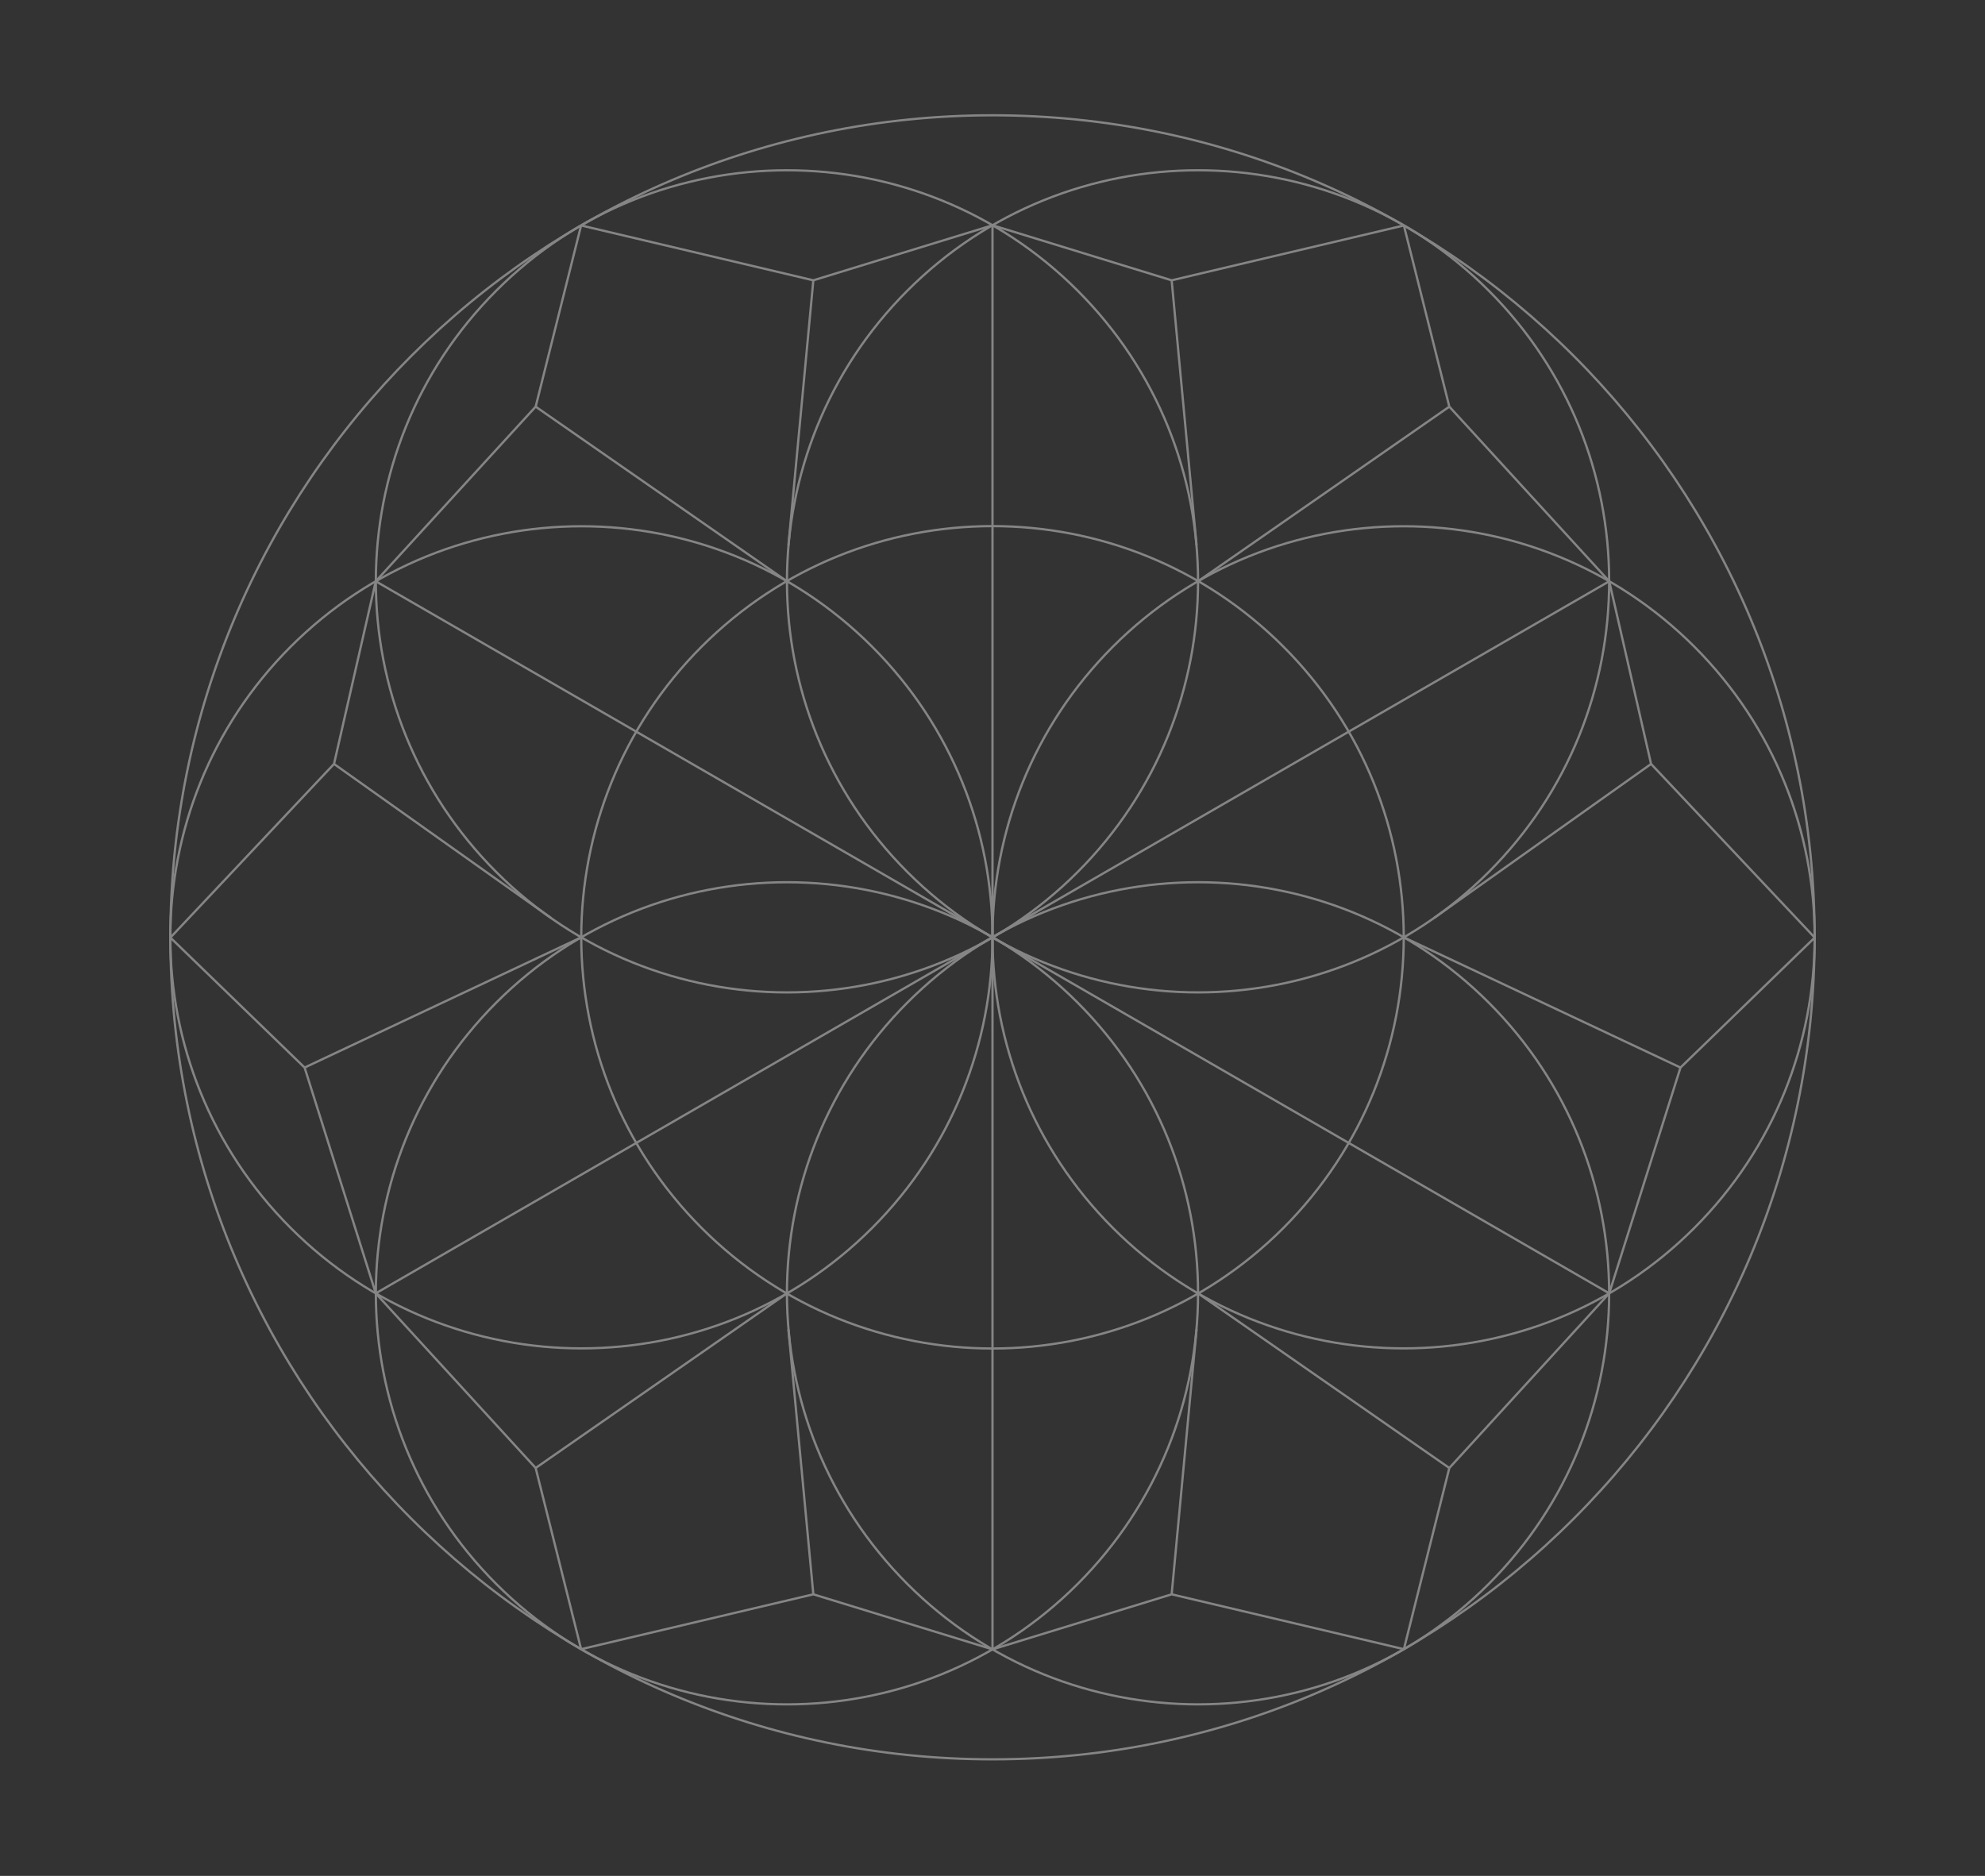 <?xml version="1.0" encoding="UTF-8"?> <svg xmlns="http://www.w3.org/2000/svg" width="875" height="827" viewBox="0 0 875 827" fill="none"><rect x="0" y="0" width="875" height="827" fill="#333333" stroke="none"/> <g opacity="0.4"> <path d="M746.858 541.363C817.629 470.592 817.629 355.85 746.858 285.08C676.088 214.309 561.346 214.309 490.575 285.08C419.805 355.85 419.805 470.592 490.575 541.363C561.346 612.133 676.088 612.133 746.858 541.363Z" stroke="white" stroke-miterlimit="10"></path> <path d="M384.425 541.365C455.195 470.595 455.195 355.853 384.425 285.082C313.654 214.311 198.912 214.311 128.142 285.082C57.371 355.853 57.371 470.595 128.142 541.365C198.912 612.136 313.654 612.136 384.425 541.365Z" stroke="white" stroke-miterlimit="10"></path> <path d="M565.683 541.403C636.477 470.609 636.477 355.83 565.683 285.036C494.889 214.242 380.109 214.242 309.316 285.036C238.522 355.83 238.522 470.61 309.316 541.403C380.109 612.197 494.889 612.197 565.683 541.403Z" stroke="white" stroke-miterlimit="10"></path> <path d="M656.254 384.425C727.024 313.654 727.024 198.912 656.254 128.142C585.483 57.371 470.741 57.371 399.971 128.142C329.2 198.912 329.2 313.654 399.971 384.425C470.741 455.195 585.483 455.195 656.254 384.425Z" stroke="white" stroke-miterlimit="10"></path> <path d="M475.03 698.303C545.801 627.533 545.801 512.791 475.03 442.02C404.26 371.249 289.518 371.249 218.747 442.02C147.976 512.791 147.976 627.533 218.747 698.303C289.518 769.074 404.26 769.074 475.03 698.303Z" stroke="white" stroke-miterlimit="10"></path> <path d="M475.031 384.429C545.801 313.658 545.801 198.916 475.031 128.145C404.26 57.375 289.518 57.375 218.748 128.145C147.977 198.916 147.977 313.658 218.748 384.429C289.518 455.199 404.26 455.199 475.031 384.429Z" stroke="white" stroke-miterlimit="10"></path> <path d="M656.246 698.299C727.017 627.529 727.017 512.787 656.246 442.016C585.475 371.246 470.734 371.246 399.963 442.016C329.192 512.787 329.192 627.529 399.963 698.299C470.734 769.07 585.475 769.07 656.246 698.299Z" stroke="white" stroke-miterlimit="10"></path> <path d="M437.501 775.616C637.646 775.616 799.896 613.367 799.896 413.222C799.896 213.077 637.646 50.827 437.501 50.827C237.356 50.827 75.107 213.077 75.107 413.222C75.107 613.367 237.356 775.616 437.501 775.616Z" stroke="white" stroke-miterlimit="10"></path> <path d="M437.501 99.309V727.135" stroke="white" stroke-miterlimit="10"></path> <path d="M709.357 256.261L165.639 570.174" stroke="white" stroke-miterlimit="10"></path> <path d="M165.639 256.261L709.357 570.174" stroke="white" stroke-miterlimit="10"></path> <path d="M437.501 727.135L516.473 702.868L618.84 727.053" stroke="white" stroke-miterlimit="10"></path> <path d="M618.84 727.053L638.872 647.173L709.357 570.174" stroke="white" stroke-miterlimit="10"></path> <path d="M638.871 647.173L528.137 570.212" stroke="white" stroke-miterlimit="10"></path> <path d="M527.452 586.045L516.473 702.868" stroke="white" stroke-miterlimit="10"></path> <path d="M437.502 727.135L358.523 702.868L256.156 727.053" stroke="white" stroke-miterlimit="10"></path> <path d="M256.155 727.053L236.124 647.173L165.639 570.174" stroke="white" stroke-miterlimit="10"></path> <path d="M236.124 647.173L346.858 570.212" stroke="white" stroke-miterlimit="10"></path> <path d="M347.543 586.045L358.523 702.868" stroke="white" stroke-miterlimit="10"></path> <path d="M437.501 99.309L516.473 123.583L618.84 99.391" stroke="white" stroke-miterlimit="10"></path> <path d="M618.84 99.391L638.872 179.277L709.357 256.269" stroke="white" stroke-miterlimit="10"></path> <path d="M638.871 179.278L528.137 256.232" stroke="white" stroke-miterlimit="10"></path> <path d="M527.452 240.399L516.473 123.583" stroke="white" stroke-miterlimit="10"></path> <path d="M437.502 99.309L358.523 123.583L256.156 99.391" stroke="white" stroke-miterlimit="10"></path> <path d="M256.155 99.391L236.124 179.277L165.639 256.269" stroke="white" stroke-miterlimit="10"></path> <path d="M236.124 179.278L346.858 256.232" stroke="white" stroke-miterlimit="10"></path> <path d="M347.543 240.399L358.523 123.583" stroke="white" stroke-miterlimit="10"></path> <path d="M709.357 256.261L727.803 336.796L799.934 413.348" stroke="white" stroke-miterlimit="10"></path> <path d="M799.934 413.348L740.77 470.643L709.357 570.174" stroke="white" stroke-miterlimit="10"></path> <path d="M740.77 470.643L618.781 413.222" stroke="white" stroke-miterlimit="10"></path> <path d="M632.128 404.713L727.803 336.796" stroke="white" stroke-miterlimit="10"></path> <path d="M165.639 256.261L147.237 336.796L75.107 413.348" stroke="white" stroke-miterlimit="10"></path> <path d="M75.107 413.348L134.27 470.643L165.639 570.174" stroke="white" stroke-miterlimit="10"></path> <path d="M134.271 470.643L256.223 413.222" stroke="white" stroke-miterlimit="10"></path> <path d="M242.913 404.713L147.238 336.796" stroke="white" stroke-miterlimit="10"></path> </g> </svg> 